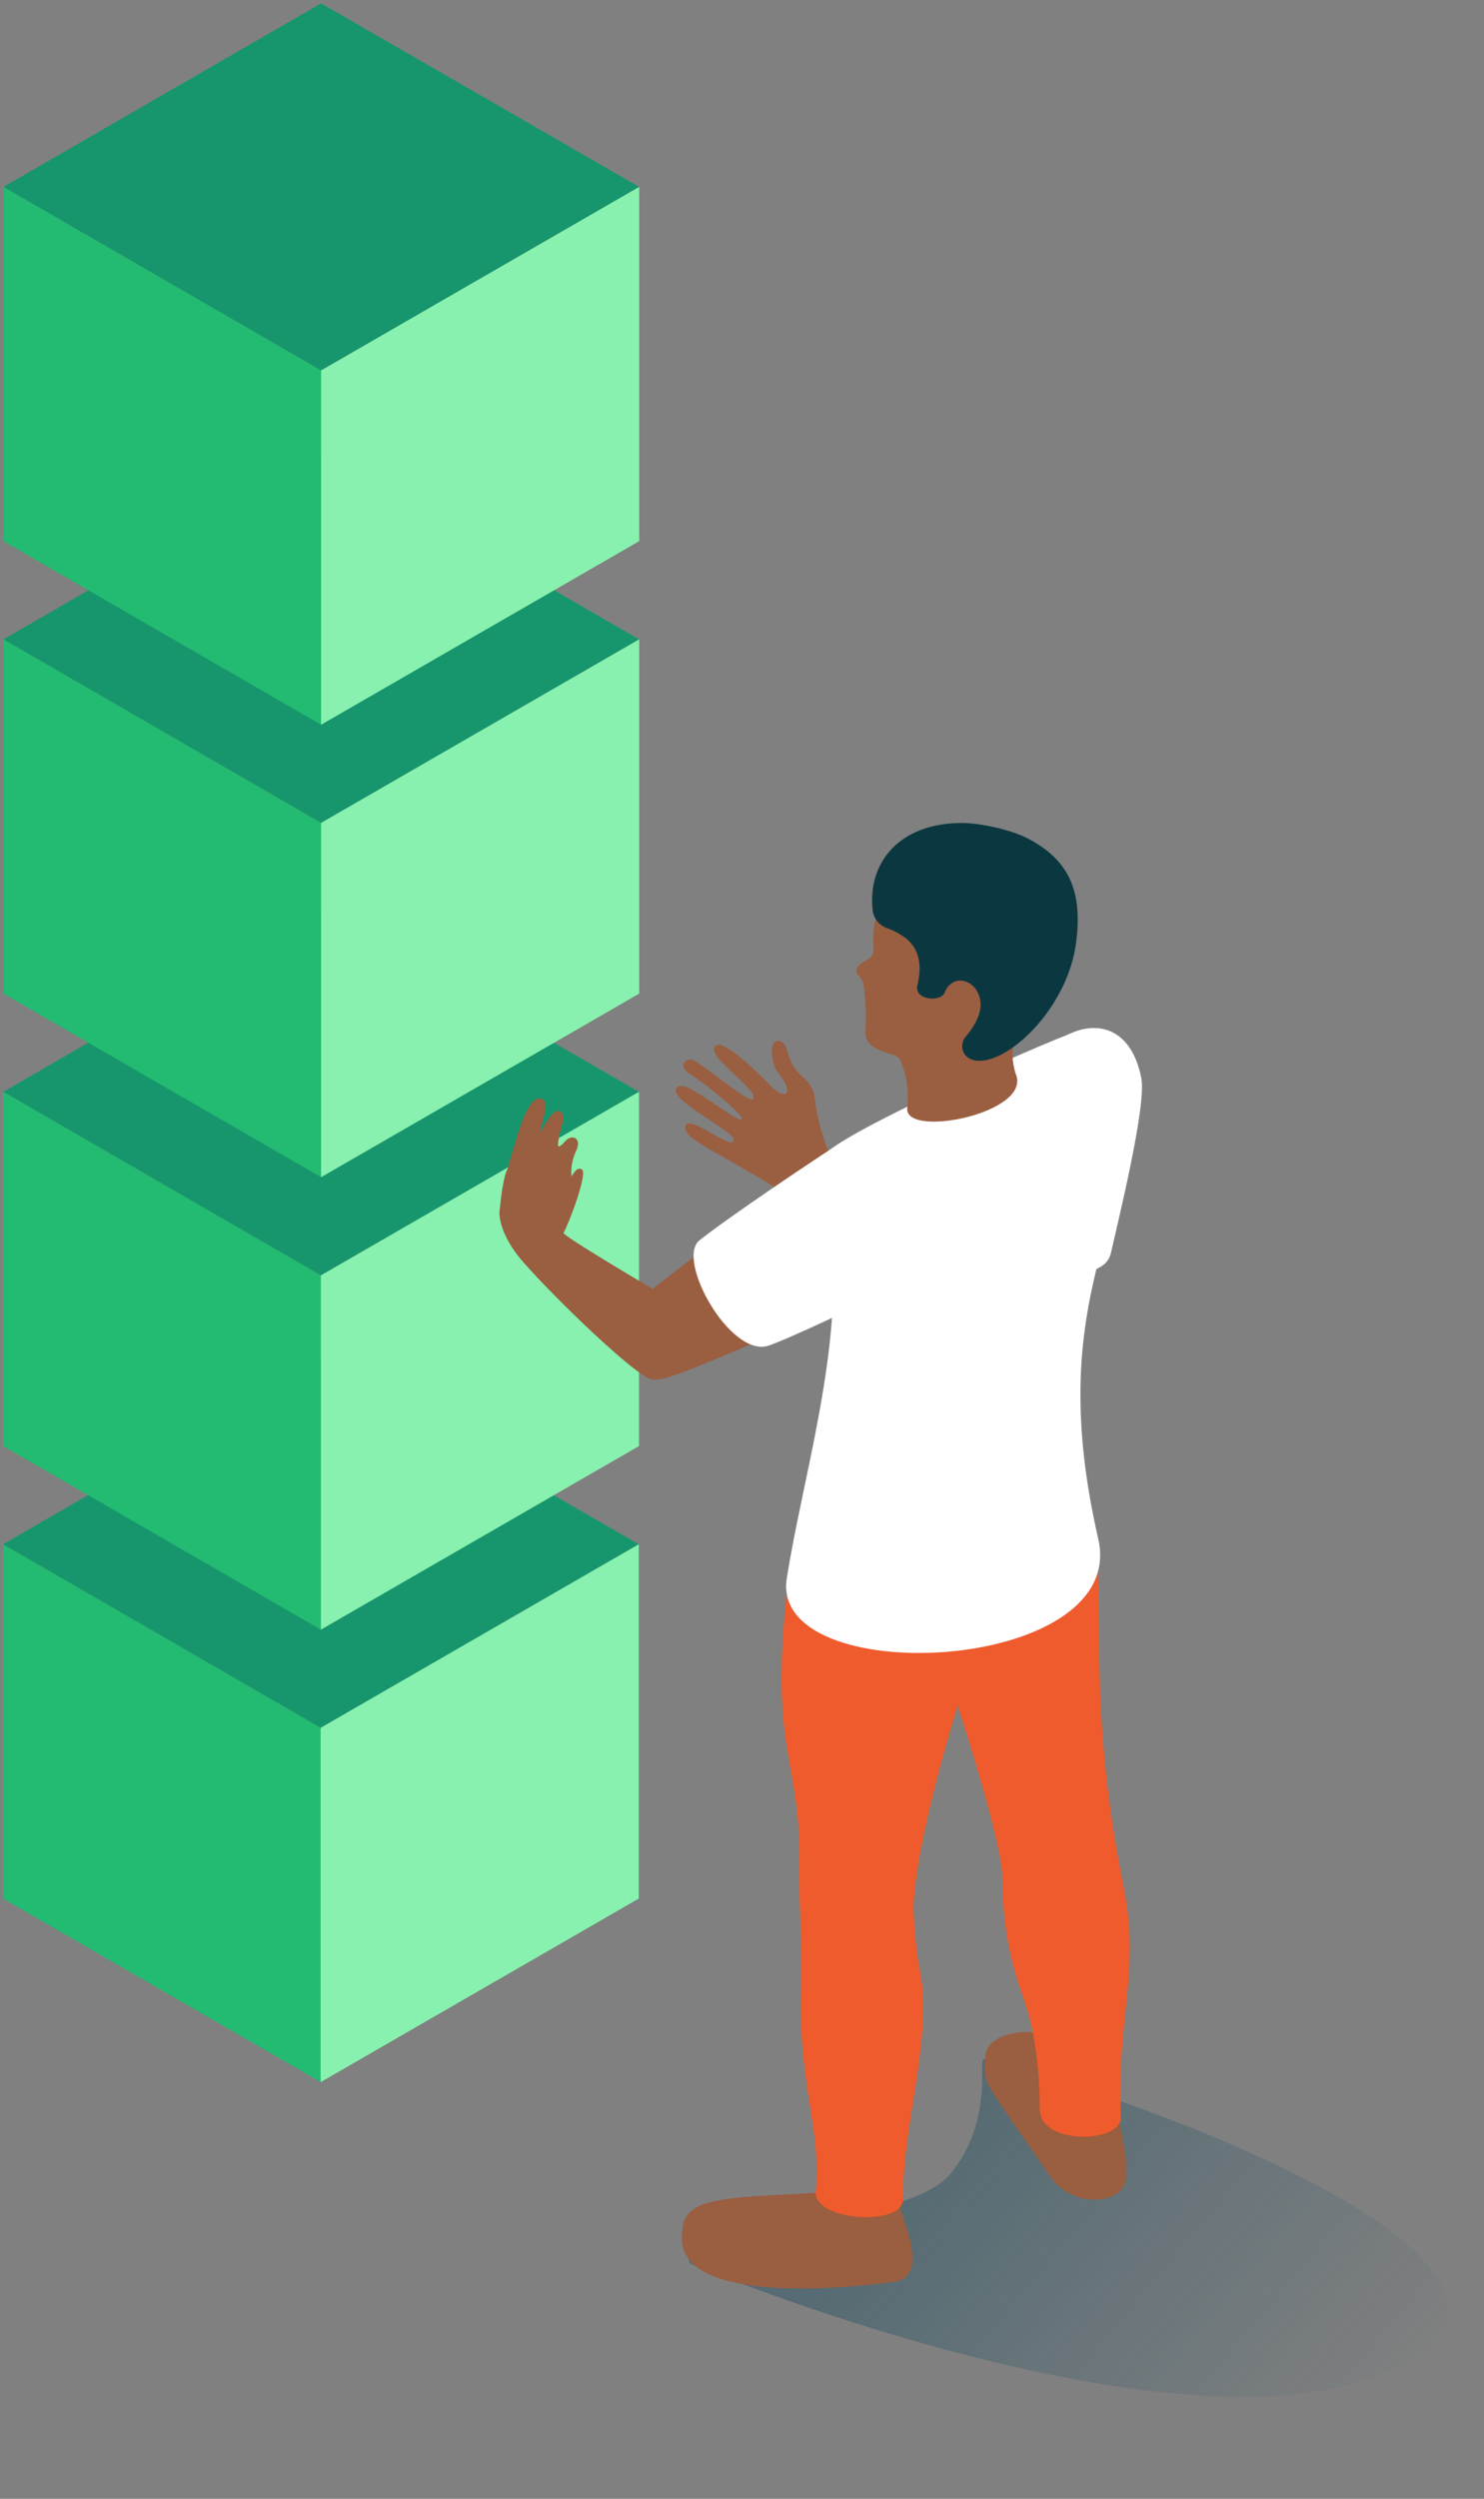 <svg xmlns="http://www.w3.org/2000/svg" width="325" height="547" viewBox="0 0 325 547" fill="none"><rect x="0" y="0" width="325" height="547" fill="#808080" stroke="none"/><path opacity="0.35" d="M151.072 495.47C151.072 495.47 255.691 539.423 303.171 519.478C352.923 498.61 257.068 461.285 215.548 450.781C213.991 450.401 217.918 463.65 208.306 475.674C198.694 487.697 151.072 487.697 151.072 487.697C148.557 487.129 151.072 495.47 151.072 495.47Z" fill="url(#paint0_linear_1228_6385)"></path><path d="M70.226 378.242L0.652 338.056L70.226 297.871L139.893 338.056L70.226 378.242Z" fill="#17966D"></path><path d="M70.226 455.787L0.652 415.602V338.048L70.226 378.234V455.787Z" fill="#22BB71"></path><path d="M139.89 415.602L70.223 455.787V378.234L139.89 338.048V415.602Z" fill="#88F1AF"></path><path d="M70.272 279.195L0.699 239.01L70.272 198.824L139.94 239.01L70.272 279.195Z" fill="#17966D"></path><path d="M70.272 356.741L0.699 316.555V239.001L70.272 279.187V356.741Z" fill="#22BB71"></path><path d="M139.937 316.555L70.269 356.741V279.187L139.937 239.001V316.555Z" fill="#88F1AF"></path><path d="M70.319 180.148L0.746 139.963L70.319 99.777L139.986 139.963L70.319 180.148Z" fill="#17966D"></path><path d="M70.319 257.694L0.746 217.508V139.955L70.319 180.14V257.694Z" fill="#22BB71"></path><path d="M139.983 217.508L70.316 257.694V180.14L139.983 139.955V217.508Z" fill="#88F1AF"></path><path d="M70.319 81.103L0.746 40.918L70.319 0.732L139.986 40.918L70.319 81.103Z" fill="#17966D"></path><path d="M70.319 158.649L0.746 118.463V40.91L70.319 81.095V158.649Z" fill="#22BB71"></path><path d="M139.983 118.463L70.316 158.649V81.095L139.983 40.91V118.463Z" fill="#88F1AF"></path><path d="M225.459 253.906C220.423 256.085 207.105 263.639 204.975 263.155C198.001 261.509 185.991 256.037 182.989 254.148C181.1 252.937 178.969 245.14 178.534 241.073C177.904 235.165 174.514 236.908 172.626 230.709C172.383 229.983 172.238 229.208 171.754 228.579C171.27 227.997 170.398 227.61 169.72 228.046C168.558 228.821 169.187 232.453 169.72 233.663C170.349 234.971 171.463 235.988 172.044 237.295C173.11 239.571 171.705 240.588 169.139 238.022C165.894 234.729 157.129 226.012 156.354 229.547C155.821 231.968 166.379 238.893 164.926 240.588C163.909 241.654 153.303 232.307 151.511 231.968C150.882 231.823 150.156 232.065 149.817 232.598C149.235 233.712 150.301 234.632 151.366 235.262C153.594 236.617 163.231 244.172 162.407 245.044C161.584 245.867 151.415 237.295 148.993 237.731C148.364 237.828 147.831 238.361 148.025 239.039C148.654 241.218 156.693 245.819 158.533 247.32C159.55 248.143 161.1 248.918 160.567 249.935C159.599 251.194 151.511 244.463 150.204 246.206C149.139 249.063 154.514 250.661 170.059 260.104C178.824 265.431 204.393 281.8 210.156 281.8C215.919 281.8 229.963 275.02 229.963 275.02C232.19 272.937 236.791 268.676 237.905 265.867C239.842 260.782 235.144 249.693 225.459 253.906Z" fill="#9A5E40"></path><path d="M196.592 481.365C196.592 481.268 196.592 481.171 196.64 481.123C196.447 480.202 196.447 479.331 196.64 478.411L183.226 479.767C160.805 481.171 149.715 480.299 149.473 488.193C146.761 503.689 180.03 501.607 195.72 499.525C204.098 498.411 197.125 484.997 196.592 481.365Z" fill="#9A5E40"></path><path d="M243.715 458.358L234.127 451.191C232.432 448.866 232.723 448.188 230.495 446.348C226.96 443.443 215.87 444.605 215.773 450.319C215.337 454 216.064 455.694 216.693 456.857C218.582 460.247 227.541 472.741 229.623 475.937C234.998 484.218 246.815 482.281 246.572 476.566C246.476 472.983 247.396 474.097 243.715 458.358Z" fill="#9A5E40"></path><path d="M247.298 422.279C247.104 418.793 246.523 415.354 245.845 411.916C236.305 363.78 244.683 342.811 236.692 329.93L172.963 343.053C167.781 383.586 175.433 384.168 175.045 407.655C174.9 416.371 175.772 425.572 175.433 434.289C174.609 456.033 180.082 466.445 178.629 480.101C178.919 486.348 197.951 487.365 197.806 481.312C197.467 465.767 204.343 445.96 201.486 431.626C200.663 427.461 200.276 422.715 200.082 418.454C199.888 414.241 201.486 400.487 209.719 373.368C209.719 373.368 219.259 402.376 219.501 410.705C219.549 412.739 219.646 414.725 219.743 416.565C220.082 423.442 221.583 430.221 223.908 436.711C225.748 441.844 227.588 448.914 227.734 461.796C227.83 469.689 245.748 469.205 245.458 463.394C244.78 444.314 248.073 435.887 247.298 422.279Z" fill="#EF5B2C"></path><path d="M237.272 225.333C243.131 225.333 243.277 229.352 244.051 232.209C253.01 266.544 227.199 278.747 240.516 336.859C247.393 366.642 167.537 370.322 172.38 345.092C175.77 323.494 184.874 294.341 181.92 270.563C181.242 265.139 178.239 258.263 180.564 252.984C182.549 248.432 234.899 225.333 237.272 225.333Z" fill="white"></path><path d="M122.401 243.209C121.094 242.677 118.769 247.035 118.14 248.294C118.576 245.825 120.61 241.079 118.576 240.498C115.573 239.626 113.297 248.73 112.329 251.781C111.166 255.461 110.392 259.239 109.762 263.064C109.52 264.517 109.326 265.098 109.375 265.728C109.472 267.616 110.392 271.442 114.556 276.236C121.336 284.033 139.738 301.806 142.886 302C144.775 302.096 146.663 301.418 148.455 300.789C155.089 298.416 183.225 286.551 186.083 283.307C189.472 279.433 177.511 253.863 175.332 255.897C167.099 263.597 142.934 282.145 142.934 282.145C142.934 282.145 123.128 270.474 123.418 269.893C124.774 267.374 128.745 256.769 127.438 255.994C126.421 255.365 125.598 256.817 125.162 257.544C124.968 255.607 125.355 253.67 126.179 251.926C127.535 249.021 125.162 248.149 123.709 249.892C123.37 250.328 122.208 251.49 122.208 250.667C122.353 246.793 124.678 244.129 122.401 243.209Z" fill="#9A5E40"></path><path d="M188.995 250.76C188.075 249.743 184.104 250.179 182.942 250.906C177.809 254.199 159.697 266.354 153.208 271.487C147.881 275.7 159.939 297.25 168.268 294.587C171.319 293.618 191.126 284.756 192.772 282.625C196.501 277.686 194.128 256.571 188.995 250.76Z" fill="white"></path><path d="M119.744 251.053C119.937 250.375 120.179 249.697 120.083 249.019C119.986 248.341 119.453 247.663 118.775 247.663C118.194 247.663 117.758 248.147 117.371 248.535C116.16 249.891 114.949 251.198 113.739 252.554C112.77 253.619 111.753 254.733 111.075 256.041C110.204 257.784 109.671 262.433 109.477 264.564C109.429 265.242 109.768 265.92 110.349 266.259C112.141 267.227 115.821 269.068 117.177 269.697C119.017 270.52 120.518 270.763 119.889 268.39C119.405 266.453 118.872 264.564 118.678 262.53C118.242 258.753 118.63 254.782 119.744 251.053Z" fill="#9A5E40"></path><path d="M217.275 269.932C215.628 277.68 241.343 283.055 243.28 274.339C244.684 268.092 251.125 242.038 249.963 236.081C246.912 220.294 233.014 223.587 227.154 232.595C221.149 241.893 217.566 268.527 217.275 269.932Z" fill="white"></path><path d="M197.04 191.677C193.069 195.648 190.89 201.362 191.277 206.98C191.325 207.609 191.374 208.287 191.132 208.868C190.744 209.74 189.824 210.127 189.001 210.612C188.178 211.096 187.403 211.871 187.596 212.791C187.742 213.469 188.42 213.905 188.759 214.534C189.098 215.115 189.146 215.745 189.243 216.423C189.485 219.135 189.776 221.846 189.582 224.558C189.534 225.43 189.437 226.302 189.679 227.125C190.357 229.401 193.166 230.079 195.393 230.854C196.604 231.241 197.137 231.58 197.621 233.13C198.977 237.343 198.928 239.329 198.686 242.622C198.202 249.208 226.047 243.687 222.464 235.115C222.028 234.002 221.301 230.176 222.028 228.965C224.207 225.139 231.471 222.621 231.907 210.127C232.972 183.444 207.403 181.459 197.04 191.677Z" fill="#9A5E40"></path><path d="M200.911 215.697C200.137 218.99 206.238 219.474 206.916 217.15C208.563 213.469 212.292 214.341 213.793 216.666C215.73 219.717 214.665 223.155 211.469 226.98C210.113 228.578 210.694 231.097 212.631 231.872C219.023 234.438 233.115 222.089 235.537 207.271C237.328 195.309 234.229 188.481 225.464 183.735C221.105 181.411 214.18 180.152 210.694 180.152C196.747 180.152 189.919 189.062 191.129 199.329C191.323 200.975 192.437 202.428 193.986 203.058C197.909 204.559 202.994 207.077 200.911 215.697Z" fill="#0B3741"></path><defs><linearGradient id="paint0_linear_1228_6385" x1="211.302" y1="463.13" x2="298.061" y2="536.203" gradientUnits="userSpaceOnUse"><stop stop-color="#08445B"></stop><stop offset="1" stop-color="#094D67" stop-opacity="0"></stop></linearGradient></defs></svg>